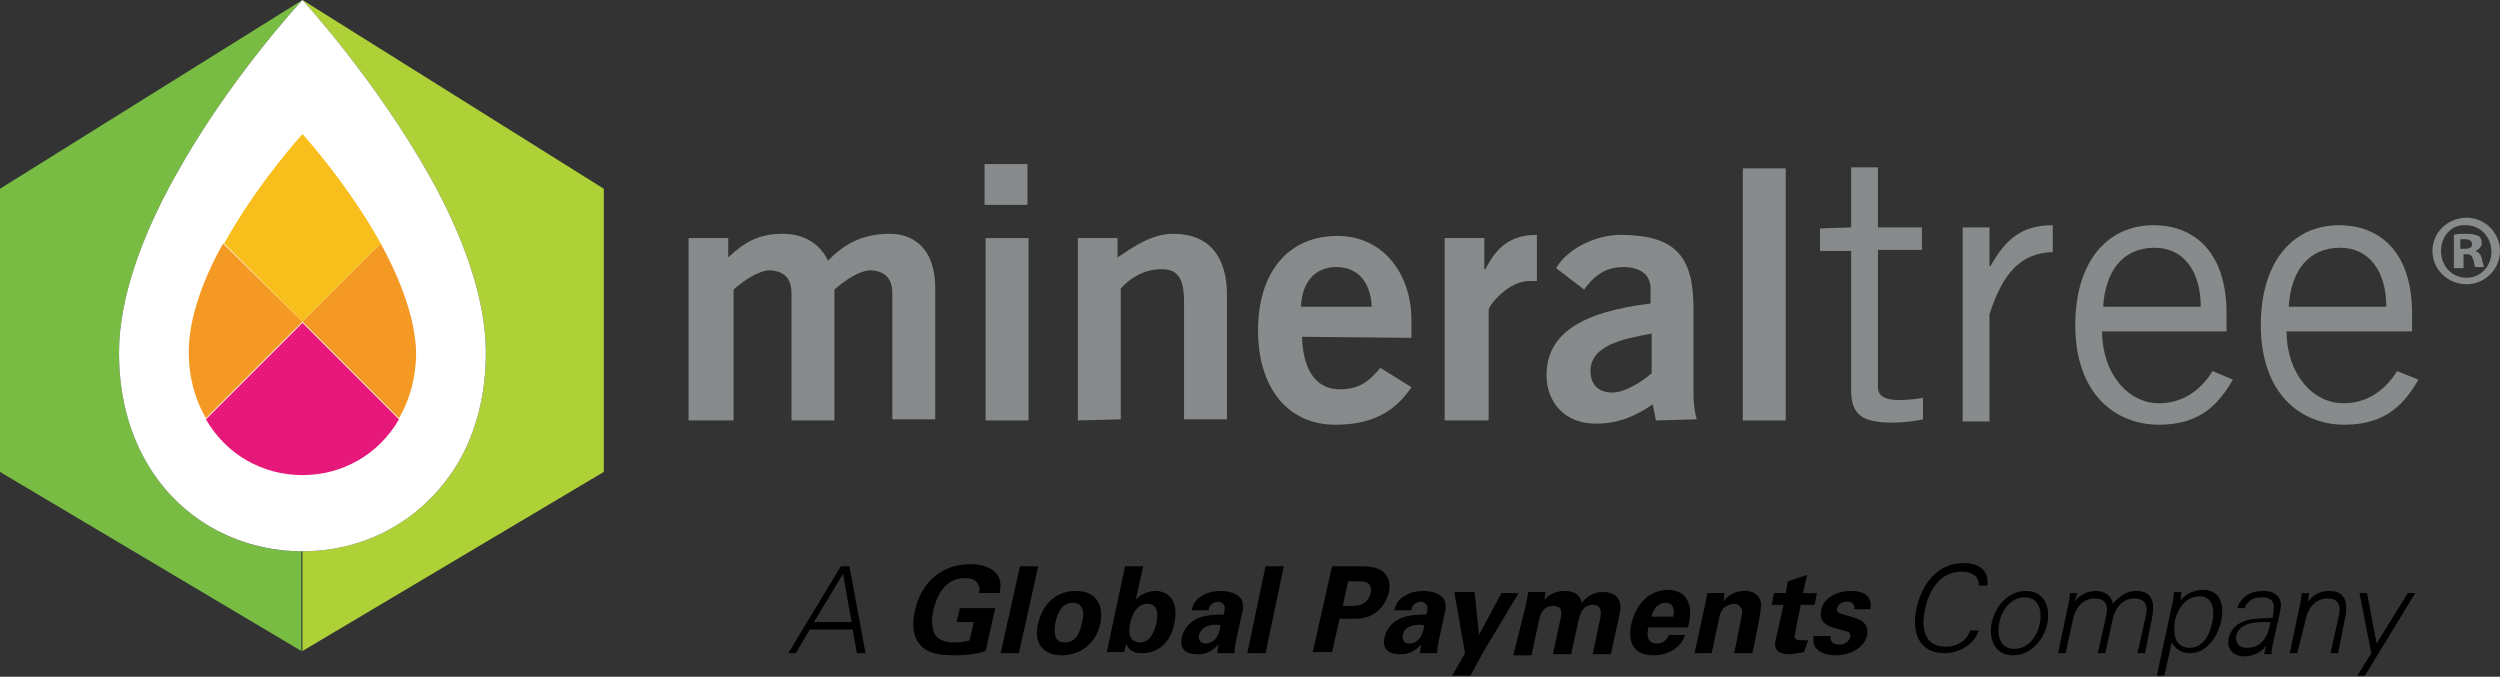 <?xml version="1.0" encoding="utf-8"?>
<!-- Generator: Adobe Illustrator 25.4.2, SVG Export Plug-In . SVG Version: 6.00 Build 0)  -->
<svg version="1.1" id="Layer_1" xmlns="http://www.w3.org/2000/svg" xmlns:xlink="http://www.w3.org/1999/xlink" x="0px" y="0px"
	 viewBox="0 0 233.1 63.1" style="enable-background:new 0 0 233.1 63.1;" xml:space="preserve">
<rect x="0" y="0" width="233.1" height="63.1" fill="#333333" stroke="none"/>
<style type="text/css">
	.st0{fill:#AFD138;}
	.st1{fill:#78BC43;}
	.st2{fill:#FFFFFF;}
	.st3{fill:#F49A24;}
	.st4{fill:#E61879;}
	.st5{fill:#F8BE1B;}
	.st6{fill:#888B8C;}
</style>
<g>
	<g>
		<g>
			<g>
				<path class="st0" d="M56.3,44L28.2,60.7v-9.3c6.1,0,11.5-3.1,14.6-8.4c1.6-2.8,2.5-6.2,2.5-10.1c0-5.3-2.3-11.2-5.2-16.4
					C35,7.4,28.2,0,28.2,0l28.1,17.6V44z"/>
				<path class="st1" d="M13.6,43c-1.6-2.8-2.5-6.2-2.5-10.1c0-5.3,2.3-11.2,5.2-16.4C21.3,7.4,28.2,0,28.2,0v0L0,17.6V44l28.1,16.7
					v-9.3C22.1,51.4,16.6,48.3,13.6,43"/>
				<path class="st2" d="M28.2,28.4L13.6,43c-1.6-2.8-2.5-6.2-2.5-10.1c0-5.3,2.3-11.2,5.2-16.4 M13.6,43c3,5.3,8.5,8.4,14.6,8.4
					c6.1,0,11.5-3.1,14.6-8.4L28.2,28.4L13.6,43z M40.1,16.5C35,7.4,28.2,0,28.2,0s-6.9,7.4-11.9,16.5l11.9,11.9L40.1,16.5z
					 M40.1,16.5L28.2,28.4L42.8,43c1.6-2.8,2.5-6.2,2.5-10.1C45.3,27.6,43,21.7,40.1,16.5"/>
				<path class="st3" d="M20.8,22.7c-1.8,3.2-3.2,6.9-3.2,10.1c0,2.4,0.6,4.5,1.6,6.2l9-9"/>
				<path class="st4" d="M19.2,39.1c1.9,3.3,5.3,5.2,9,5.2c3.7,0,7.1-1.9,9-5.2l-9-9"/>
				<path class="st5" d="M35.5,22.7c-3.1-5.6-7.3-10.2-7.3-10.2s-4.2,4.6-7.3,10.2l7.3,7.3"/>
				<path class="st3" d="M35.5,22.7l-7.3,7.3l9,9c1-1.7,1.6-3.8,1.6-6.2C38.7,29.6,37.3,26,35.5,22.7"/>
				<path class="st6" d="M64.2,39.2v-17h3.7v1.8c1.5-1.4,2.8-2.2,5.1-2.2c1.8,0,3.4,0.8,4.2,2.5c1.4-1.4,3-2.5,5.8-2.5
					c1.8,0,4.2,1,4.2,5.1v12.2h-4V27.4c0-1.4-0.6-2.1-2-2.2c-1,0-2.4,0.9-3.4,1.8v12.2h-4V27.4c0-1.4-0.6-2.1-2-2.2
					c-1,0-2.4,0.9-3.4,1.8v12.2"/>
				<path class="st6" d="M91.8,15.3h4v3.8h-4V15.3z M95.9,39.2h-4v-17h4V39.2z"/>
				<path class="st6" d="M100.5,39.2v-17h3.7v1.8c1.5-1,3.2-2.2,5.2-2.2c3.4,0,5,2.2,5,5.7v11.6h-4v-11c0-2.3-0.7-3-2.1-3
					c-1.8,0-3.1,1-3.8,1.8v12.2"/>
				<path class="st6" d="M121.4,31.4c0.1,3.5,1.6,4.9,3.5,4.9c1.9,0,2.8-0.8,3.8-2l2.9,1.8c-1.6,2.4-3.8,3.5-7.1,3.5
					c-4.4,0-7.2-3.4-7.2-8.8c0-5.4,2.8-8.8,7.4-8.8c4.4,0,6.9,3.7,6.9,7.8v1.7 M127.9,28.6c-0.1-2.3-1.3-3.7-3.3-3.7
					c-2,0-3.2,1.4-3.3,3.7H127.9z"/>
				<path class="st6" d="M134.7,39.2v-17h3.7v2.9h0.1c1-2,2.3-3.2,4.8-3.2v4.3c-0.2,0-0.4,0-0.7,0c-2,0-3.8,2.3-3.8,2.7v10.3"/>
				<path class="st6" d="M154.4,39.2l-0.3-1.5c-1.6,1.1-3.2,1.8-5.3,1.8c-3.1,0-4.6-2.2-4.6-4.5c0-3.8,3.1-5.9,9.7-6.7v-1.4
					c0-1.3-1-2-2.5-2c-1.9,0-2.9,1-3.7,2.1l-2.6-2c1-1.8,3.8-3.2,6.3-3.1c4.6,0.1,6.5,1.8,6.5,6.8v8c0,0.8,0.1,1.7,0.3,2.4
					 M154,31.1c-2.7,0.5-5.7,1.1-5.7,3.5c0,1.3,0.8,2,2,2c1.3,0,2.9-1.1,3.7-1.8V31.1z"/>
				<rect x="162.5" y="15.7" class="st6" width="4" height="23.5"/>
				<path class="st6" d="M172.6,21.2v-5.6h2.5v5.6h4.1v2.1h-4.1v12.8c0,0.8,0.6,1.2,2,1.2c0.8,0,1.6-0.1,2.2-0.2v2
					c-0.5,0.1-1.5,0.3-2.9,0.3c-2.7,0-3.8-0.7-3.8-3V23.4h-2.9v-2.1"/>
				<path class="st6" d="M183,21.2h2.5v3.6h0.1c1.4-2.5,2.9-3.8,5.8-3.8v2.5c-3.1,0.1-4.7,2.1-5.9,5.8v10H183"/>
				<path class="st6" d="M208.2,35.4c-1.2,2-2.8,4.2-6.9,4.2c-4,0-7.8-2.8-7.8-9.3c0-5.8,2.9-9.3,7.3-9.3c3.7,0,6.8,2.4,6.8,8.2v1.7
					H196c0,3.9,2.4,6.7,5.3,6.7c2.2,0,3.9-1.2,5-3 M205.2,28.6c0-3.3-1.6-5.5-4.3-5.5c-3,0-4.6,2.2-4.8,5.5H205.2z"/>
				<path class="st6" d="M225.5,35.4c-1.2,2-2.8,4.2-6.9,4.2c-4,0-7.8-2.8-7.8-9.3c0-5.8,2.9-9.3,7.3-9.3c3.7,0,6.8,2.4,6.8,8.2v1.7
					h-11.7c0,3.9,2.4,6.7,5.3,6.7c2.2,0,3.9-1.2,5-3 M222.5,28.6c0-3.3-1.6-5.5-4.3-5.5c-3,0-4.6,2.2-4.8,5.5H222.5z"/>
			</g>
		</g>
		<g>
			<path class="st6" d="M233.1,23.4c0,1.7-1.4,3.1-3.1,3.1c-1.8,0-3.2-1.4-3.2-3.1c0-1.7,1.4-3.1,3.2-3.1
				C231.7,20.3,233.1,21.7,233.1,23.4z M227.6,23.4c0,1.4,1,2.5,2.4,2.5c1.3,0,2.3-1.1,2.3-2.4c0-1.4-1-2.5-2.4-2.5
				C228.6,20.9,227.6,22,227.6,23.4z M229.5,25h-0.7v-3.1c0.3-0.1,0.7-0.1,1.2-0.1c0.6,0,0.8,0.1,1.1,0.2c0.2,0.1,0.3,0.4,0.3,0.7
				c0,0.3-0.3,0.6-0.6,0.7v0c0.3,0.1,0.5,0.3,0.6,0.7c0.1,0.5,0.2,0.7,0.2,0.8h-0.8c-0.1-0.1-0.1-0.4-0.2-0.7
				c-0.1-0.3-0.2-0.5-0.6-0.5h-0.3V25z M229.5,23.2h0.3c0.4,0,0.7-0.1,0.7-0.4c0-0.3-0.2-0.5-0.7-0.5c-0.2,0-0.3,0-0.4,0V23.2z"/>
		</g>
	</g>
	<g>
		<path d="M73.5,60.9l4.9-8.1h0.8l1.5,8.1h-0.8l-0.4-2.2h-4l-1.3,2.2H73.5z M79.4,58l-0.8-4.5L75.9,58H79.4z"/>
		<path d="M91.3,55.3c0-0.2,0.1-0.5-0.1-0.8c-0.2-0.5-0.8-0.6-1.2-0.6c-2,0-2.7,1.8-3,3.1c-0.1,0.5-0.2,1.5,0.2,2.2
			c0.3,0.4,0.8,0.7,1.8,0.7c0.8,0,1.1-0.1,1.4-0.2l0.4-1.7h-1.6l0.3-1.3h3.3l-0.9,4c-0.5,0.2-1.4,0.4-3,0.4c-1.8,0-2.7-0.4-3.2-1.1
			c-0.7-0.9-0.6-2.2-0.4-3c0.6-2.9,2.7-4.4,5.2-4.4c1,0,2,0.3,2.5,1c0.4,0.6,0.3,1.3,0.2,1.7H91.3z"/>
		<path d="M95.1,52.8h1.7L95,60.9h-1.7L95.1,52.8z"/>
		<path d="M100.3,55.1c2,0,2.6,1.4,2.3,3c-0.3,1.6-1.6,3-3.6,3c-1.6,0-2.7-1-2.2-3C97.1,56.8,98.1,55.1,100.3,55.1z M99.3,59.9
			c0.7,0,1.3-0.4,1.6-1.9c0.2-0.7,0.2-1.8-0.9-1.8c-1.2,0-1.5,1.4-1.6,1.9C98.2,59.4,98.5,59.9,99.3,59.9z"/>
		<path d="M104.9,52.8h1.7l-0.7,3.1c0.7-0.7,1.5-0.8,1.8-0.8c1.4,0,2.2,1.1,1.8,3c-0.4,2.1-1.8,2.8-3,2.8c-0.3,0-1.2,0-1.5-0.9
			c0,0.2-0.1,0.4-0.2,0.8h-1.6L104.9,52.8z M107,56.3c-1.2,0-1.5,1.4-1.6,1.7c-0.3,1.3,0.1,1.9,0.9,1.9c1.1,0,1.4-1.4,1.5-1.7
			C107.9,57.8,108.2,56.3,107,56.3z"/>
		<path d="M113.5,60.9c0-0.3,0.1-0.6,0.1-0.8c-0.8,0.9-1.6,0.9-1.9,0.9c-0.8,0-1.1-0.2-1.3-0.4c-0.3-0.3-0.3-0.8-0.2-1.2
			c0.1-0.4,0.4-1.3,1.6-1.8c0.8-0.3,1.8-0.3,2.3-0.3c0.1-0.4,0.1-0.5,0.1-0.7c-0.1-0.4-0.5-0.5-0.6-0.5c-0.2,0-0.5,0.1-0.7,0.3
			c-0.2,0.2-0.2,0.4-0.2,0.5h-1.6c0.1-0.3,0.2-0.9,0.9-1.3c0.6-0.4,1.3-0.5,1.8-0.5c0.5,0,1.4,0.1,1.9,0.7c0.3,0.5,0.2,1.1,0.1,1.4
			l-0.5,2.3c-0.1,0.5-0.2,1-0.2,1.4H113.5z M111.8,59.2c-0.1,0.4,0.1,0.8,0.6,0.8c0.3,0,0.6-0.1,0.8-0.3c0.4-0.4,0.5-0.8,0.6-1.4
			C112.8,58.1,112,58.5,111.8,59.2z"/>
		<path d="M118,52.8h1.7l-1.7,8.1h-1.7L118,52.8z"/>
		<path d="M124.2,52.8h2.5c1.2,0,2.1,0.1,2.6,0.9c0.3,0.5,0.3,1.1,0.2,1.5c-0.2,0.9-0.8,1.7-1.5,2.1c-0.7,0.4-1.5,0.4-1.9,0.4h-1.2
			l-0.7,3.1h-1.8L124.2,52.8z M125.2,56.5h0.7c0.6,0,1.6,0,1.9-1.2c0.2-1.1-0.7-1.1-1.2-1.1h-0.9L125.2,56.5z"/>
		<path d="M132.4,60.9c0-0.3,0.1-0.6,0.1-0.8c-0.8,0.9-1.6,0.9-1.9,0.9c-0.8,0-1.1-0.2-1.3-0.4c-0.3-0.3-0.3-0.8-0.2-1.2
			c0.1-0.4,0.4-1.3,1.6-1.8c0.8-0.3,1.8-0.3,2.3-0.3c0.1-0.4,0.1-0.5,0.1-0.7c-0.1-0.4-0.5-0.5-0.6-0.5c-0.2,0-0.5,0.1-0.7,0.3
			c-0.2,0.2-0.2,0.4-0.2,0.5h-1.6c0.1-0.3,0.2-0.9,0.9-1.3c0.6-0.4,1.3-0.5,1.8-0.5c0.5,0,1.4,0.1,1.9,0.7c0.3,0.5,0.2,1.1,0.1,1.4
			l-0.5,2.3c-0.1,0.5-0.2,1-0.2,1.4H132.4z M130.8,59.2c-0.1,0.4,0.1,0.8,0.6,0.8c0.3,0,0.6-0.1,0.8-0.3c0.4-0.4,0.5-0.8,0.6-1.4
			C131.8,58.1,130.9,58.5,130.8,59.2z"/>
		<path d="M137.5,55.3l0.4,3.9l2.1-3.9h1.6l-3.3,5.5l-1.2,2.2h-1.7l1.2-2.1l-1-5.7H137.5z"/>
		<path d="M142.3,56.3c0.1-0.4,0.1-0.7,0.2-1.1h1.6l-0.1,0.7c0.2-0.2,0.8-0.8,1.9-0.8c1.3,0,1.5,0.8,1.6,1.1c0.7-0.9,1.5-1,2-1
			c1.1,0,1.5,0.7,1.5,0.9c0.2,0.5,0,1.2-0.1,1.7l-0.7,3.2h-1.7l0.7-3.3c0.1-0.6,0.2-1.3-0.7-1.3c-1,0-1.2,0.9-1.4,1.8l-0.6,2.8h-1.7
			l0.7-3.3c0.1-0.4,0.3-1.2-0.7-1.2c-1,0-1.2,0.9-1.3,1.3l-0.7,3.3h-1.7L142.3,56.3z"/>
		<path d="M153.7,58.5c-0.1,0.4-0.3,1.5,0.8,1.5c0.4,0,0.9-0.2,1.1-0.8h1.5c-0.1,0.3-0.2,0.7-0.8,1.2c-0.5,0.4-1.3,0.7-2.1,0.7
			c-0.5,0-1.4-0.1-1.8-0.7c-0.4-0.5-0.5-1.3-0.3-2.2c0.2-0.9,0.7-2,1.7-2.7c0.5-0.3,1.1-0.5,1.7-0.5c0.8,0,1.7,0.3,2,1.4
			c0.2,0.8,0,1.6-0.1,2.1H153.7z M156,57.5c0.1-0.3,0.2-1.3-0.7-1.3c-0.7,0-1.2,0.6-1.3,1.3H156z"/>
		<path d="M159,56.3c0,0,0.1-0.6,0.2-1h1.6l-0.1,0.8c0.2-0.3,0.8-1,2-1c1.1,0,1.4,0.7,1.5,1.1c0,0.3,0,0.6-0.2,1.7l-0.6,3h-1.7
			l0.7-3.5c0-0.2,0.1-0.4,0-0.6c-0.1-0.2-0.3-0.5-0.7-0.5c-0.4,0-0.7,0.2-1,0.4c-0.1,0.1-0.3,0.4-0.4,0.9l-0.7,3.3H158L159,56.3z"/>
		<path d="M168.2,60.8c-0.6,0.1-1.1,0.2-1.3,0.2c-1.7,0-1.4-1-1.3-1.5l0.7-3.1h-1.1l0.2-1.1h1.1l0.2-1.1l1.8-0.6l-0.4,1.7h1.3
			l-0.2,1.1h-1.3l-0.5,2.5c-0.1,0.5-0.2,0.8,0.6,0.8c0.2,0,0.4,0,0.6,0L168.2,60.8z"/>
		<path d="M170.7,59.3c-0.1,0.4,0.1,0.8,0.8,0.8c0.6,0,0.9-0.3,1-0.7c0.1-0.3,0-0.5-0.6-0.6l-1-0.3c-0.4-0.1-1.3-0.4-1.1-1.6
			c0.2-1.1,1.4-1.8,2.8-1.8c1.2,0,2,0.5,1.8,1.7h-1.5c0.1-0.6-0.4-0.7-0.7-0.7c-0.4,0-0.8,0.2-0.9,0.6c-0.1,0.4,0.2,0.5,0.6,0.6
			l1,0.3c1,0.3,1.3,0.8,1.2,1.6c-0.2,1-1.3,1.9-3,1.9c-0.7,0-1.4-0.2-1.8-0.7c-0.3-0.4-0.2-0.8-0.2-1.1H170.7z"/>
		<path d="M184.5,54.7c0.1-1-0.7-1.4-1.6-1.4c-2.1,0-3.1,1.9-3.4,3.5c-0.4,1.7-0.1,3.5,1.9,3.5c0.9,0,1.9-0.4,2.3-1.5h0.8
			c-0.5,1.4-1.9,2.1-3.2,2.1c-2.4,0-3.1-2-2.6-4.2c0.5-2.2,1.9-4.2,4.4-4.2c1.3,0,2.4,0.6,2.2,2.1H184.5z"/>
		<path d="M190.9,58.1c-0.3,1.5-1.5,3-3.2,3s-2.3-1.5-2-3c0.3-1.5,1.5-3,3.2-3S191.2,56.6,190.9,58.1z M188.8,55.7
			c-1.4,0-2.2,1.3-2.4,2.4c-0.2,1,0,2.4,1.4,2.4c1.4,0,2.2-1.3,2.4-2.4C190.4,57.1,190.2,55.7,188.8,55.7z"/>
		<path d="M193.4,56.1L193.4,56.1c0.6-0.7,1.3-1,2-1c0.9,0,1.5,0.5,1.6,1.2c0.6-0.7,1.3-1.2,2.2-1.2c1.8,0,1.6,1.6,1.5,2.3l-0.7,3.5
			h-0.7l0.8-3.6c0.2-1-0.2-1.5-1.1-1.5c-1.1,0-1.8,0.9-2,1.9l-0.7,3.2h-0.7l0.8-3.6c0.2-1-0.2-1.5-1.1-1.5c-1.1,0-1.8,0.9-2,1.9
			l-0.7,3.2h-0.7l0.9-4.3c0.1-0.4,0.2-0.9,0.2-1.3h0.7L193.4,56.1z"/>
		<path d="M201.8,63h-0.7l1.4-6.5c0.1-0.4,0.2-0.9,0.2-1.3h0.7l-0.1,0.8l0,0c0.5-0.7,1.4-1,2.1-1c1.7,0,2,1.5,1.7,2.9
			c-0.3,1.4-1.3,3-2.9,3c-0.8,0-1.4-0.4-1.7-1h0L201.8,63z M204.2,60.4c1.3,0,1.9-1.4,2.1-2.5c0.2-1.1,0-2.3-1.2-2.3
			c-1.3,0-2,1.1-2.3,2.2C202.6,59.2,202.8,60.4,204.2,60.4z"/>
		<path d="M212,56.9c0.1-0.9-0.3-1.2-1.1-1.2c-0.7,0-1.3,0.2-1.6,1h-0.7c0.4-1.2,1.4-1.6,2.4-1.6c1.2,0,1.9,0.6,1.6,1.9l-0.6,2.7
			c-0.1,0.4-0.2,0.9-0.2,1.3h-0.7l0.2-0.8h0l-0.1,0.1c-0.3,0.5-1.2,0.9-1.9,0.9c-1,0-1.7-0.6-1.5-1.7c0.2-0.8,0.7-1.3,1.5-1.6
			c0.8-0.3,1.8-0.2,2.6-0.3L212,56.9z M209.5,60.4c1.5,0,2-1.2,2.2-2.4c-1,0-2.9-0.1-3.2,1.3C208.4,60.1,208.9,60.4,209.5,60.4z"/>
		<path d="M214.2,60.9h-0.7l0.9-4.3c0.1-0.4,0.2-0.9,0.2-1.3h0.7l-0.1,0.8l0,0c0.5-0.7,1.2-1,2-1c1.8,0,1.6,1.6,1.5,2.3l-0.7,3.5
			h-0.7l0.8-3.6c0.2-1-0.2-1.5-1.1-1.5c-1.1,0-1.8,0.9-2,1.9L214.2,60.9z"/>
		<path d="M220.7,55.3l0.9,4.7l2.9-4.7h0.7l-4.7,7.7h-0.7l1.3-2.1l-1.1-5.6H220.7z"/>
	</g>
</g>
</svg>
